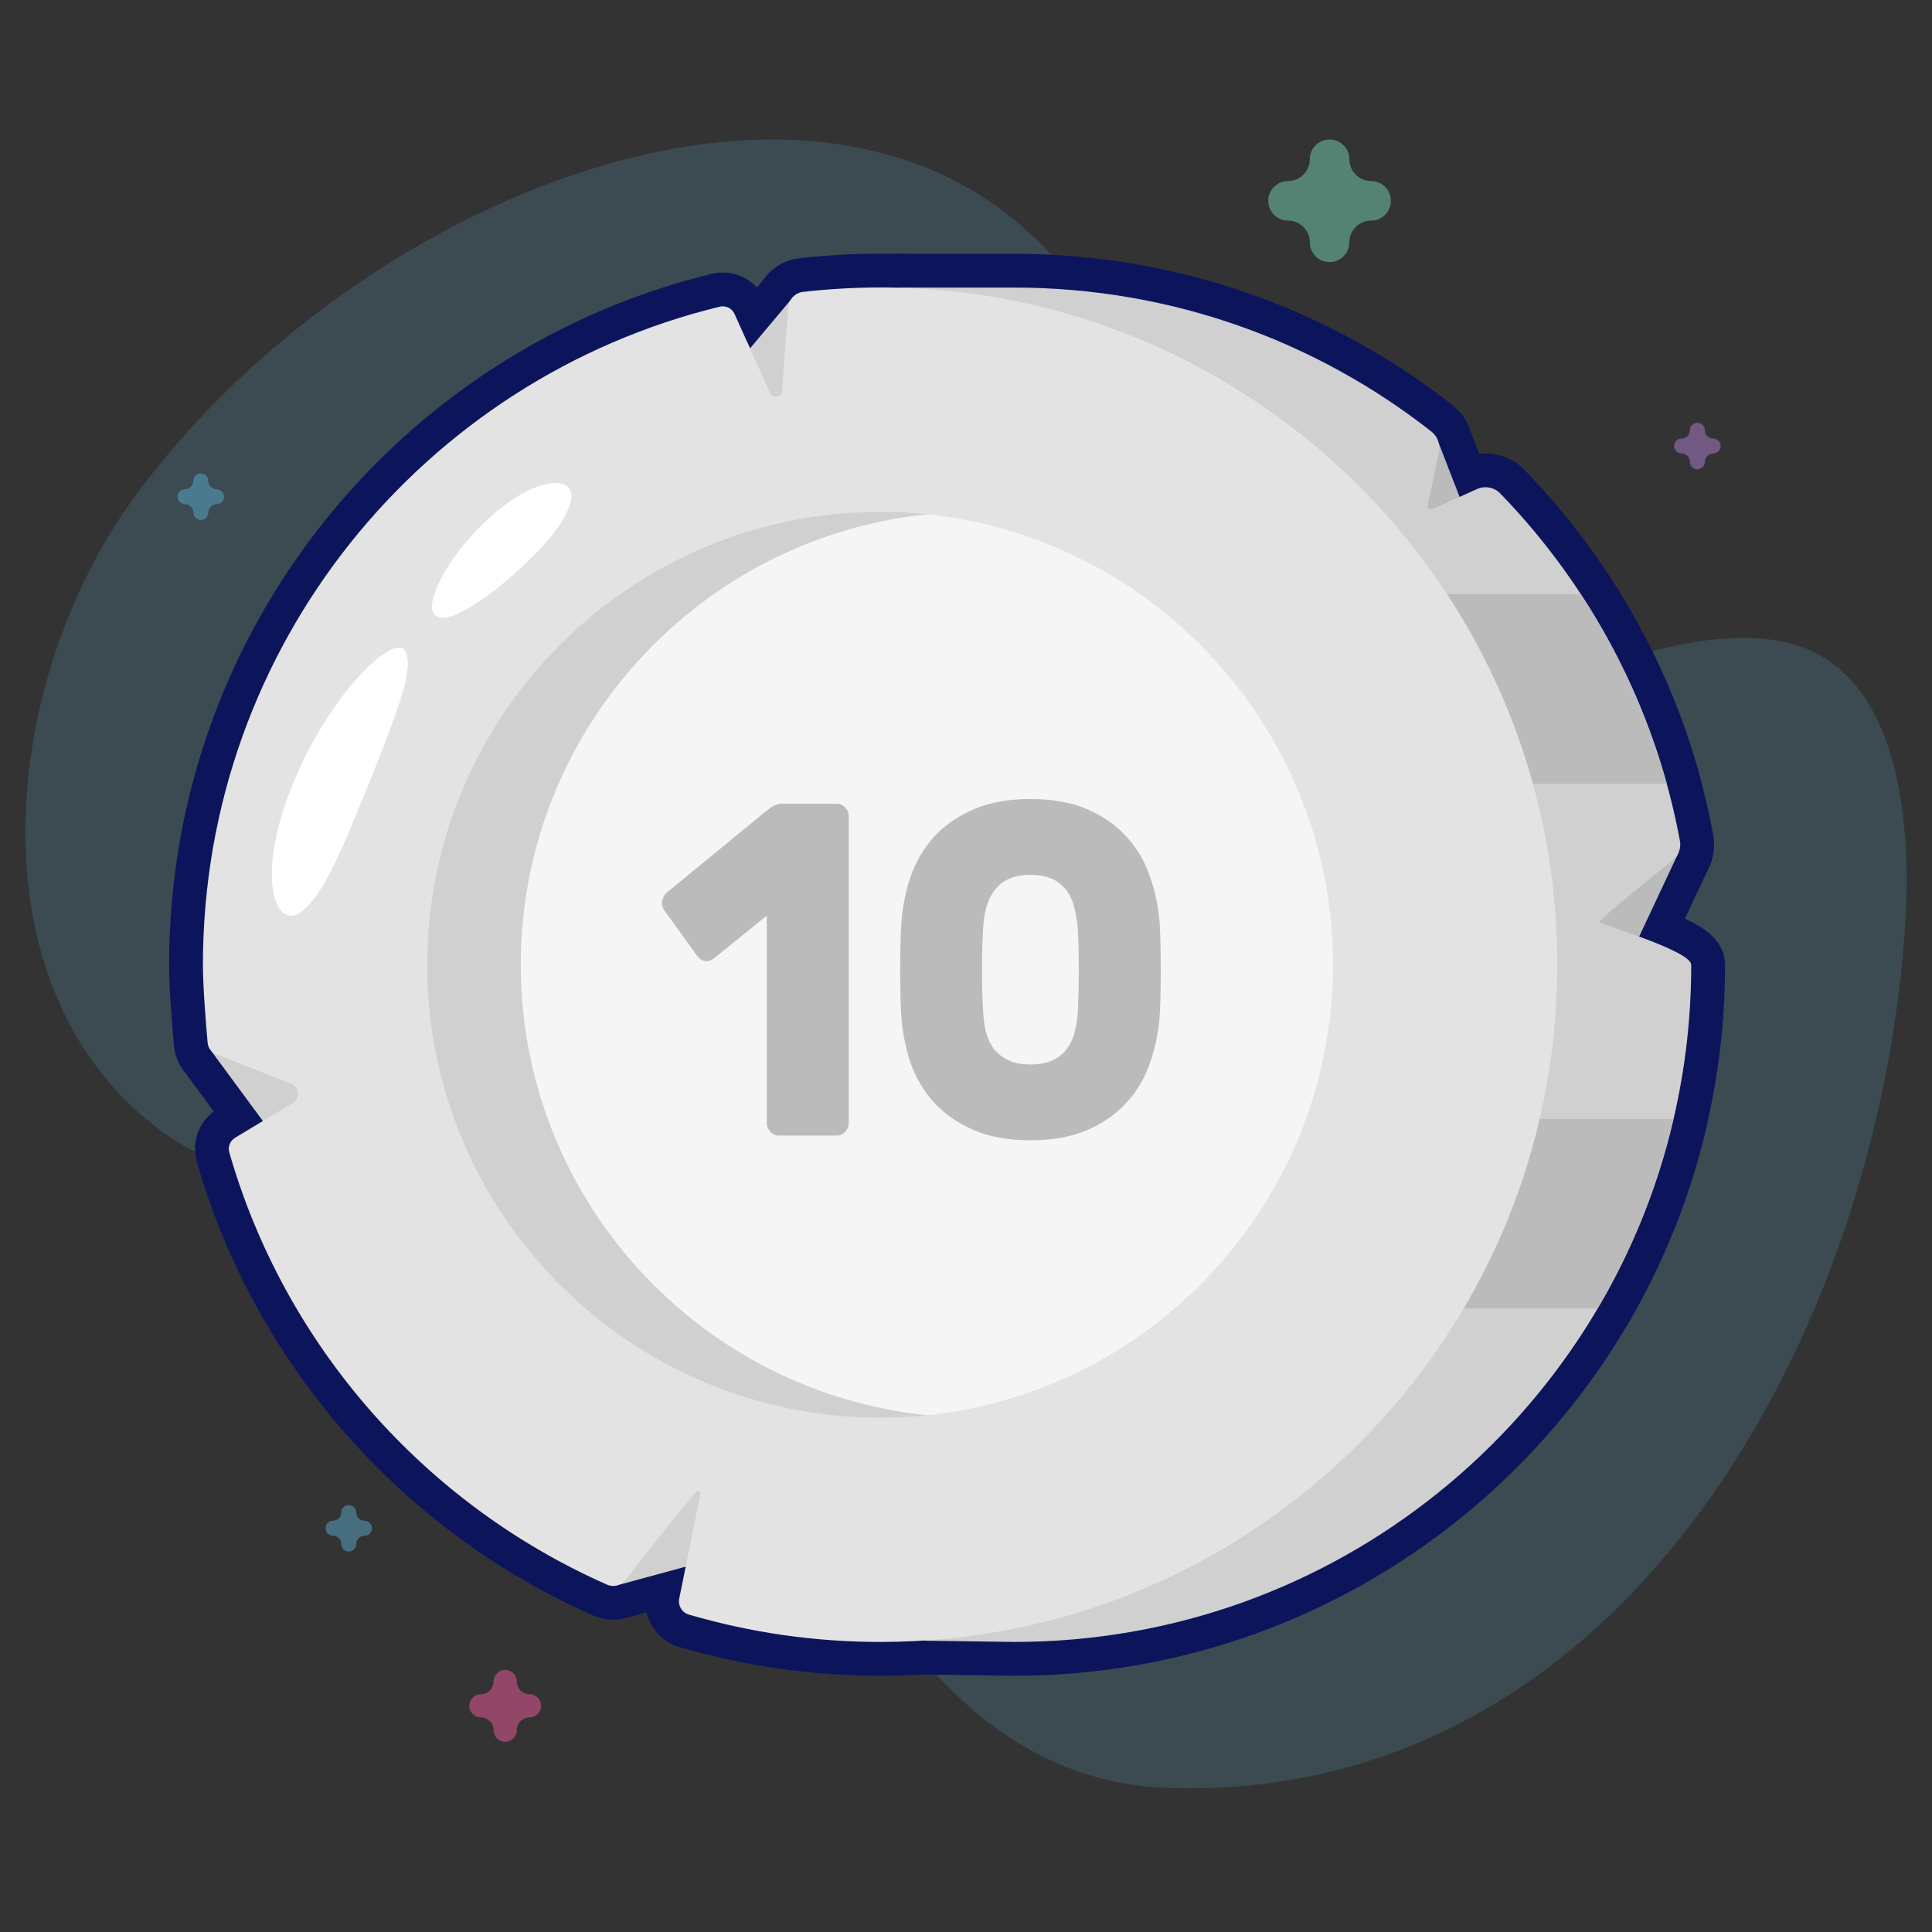 <svg width="457" height="457" viewBox="0 0 457 457" fill="none" xmlns="http://www.w3.org/2000/svg">
<rect x="0" y="0" width="457" height="457" fill="#333333" stroke="none"/>
<path d="M31.68 117.743C86.657 42.24 209.248 -4.99 258.491 73.264C273.545 97.187 253.049 132.249 269.485 155.147C309.136 210.387 371.97 144.101 420.054 151.47C448.853 155.883 452.233 192.905 450.693 218.036C444.775 314.685 384.372 426.789 275.924 422.902C243.525 421.74 220.913 400.137 204.758 373.645C185.689 342.375 164.211 307.264 130.451 290.505C101.666 276.217 63.375 286.556 37.724 267.236C-7.355 233.283 0.228 160.935 31.68 117.743Z" fill="#5BAACB" fill-opacity="0.2"/>
<path opacity="0.5" d="M117.039 350C117.716 350 118.393 349.794 118.968 349.382L121.501 347.569L124.033 349.382C125.183 350.205 126.74 350.206 127.89 349.382C129.04 348.559 129.522 347.099 129.082 345.767L128.115 342.833L130.647 341.019C131.797 340.196 132.279 338.736 131.839 337.404C131.399 336.071 130.14 335.169 128.719 335.169H125.588L124.62 332.235C124.181 330.902 122.921 330 121.5 330C120.078 330 118.818 330.902 118.379 332.235L117.412 335.169H114.281C112.86 335.169 111.6 336.071 111.161 337.404C110.722 338.736 111.203 340.196 112.352 341.019L114.885 342.833L113.918 345.767C113.479 347.099 113.96 348.559 115.109 349.382C115.686 349.794 116.363 350 117.039 350Z" fill="#78D5B5"/>
<path opacity="0.5" d="M119.5 412C121.014 412 122.242 410.772 122.242 409.258C122.242 407.595 123.595 406.242 125.258 406.242C126.772 406.242 128 405.014 128 403.5C128 401.986 126.772 400.758 125.258 400.758C123.595 400.758 122.242 399.405 122.242 397.742C122.242 396.228 121.014 395 119.5 395C117.986 395 116.758 396.228 116.758 397.742C116.758 399.405 115.405 400.758 113.742 400.758C112.228 400.758 111 401.986 111 403.5C111 405.014 112.228 406.242 113.742 406.242C115.405 406.242 116.758 407.595 116.758 409.258C116.758 410.772 117.985 412 119.5 412Z" fill="#F35A9E"/>
<path opacity="0.5" d="M314.5 62C317.083 62 319.177 59.906 319.177 57.323C319.177 54.485 321.485 52.177 324.323 52.177C326.905 52.177 329 50.083 329 47.5C329 44.917 326.905 42.823 324.323 42.823C321.485 42.823 319.177 40.515 319.177 37.677C319.177 35.094 317.083 33 314.5 33C311.917 33 309.823 35.094 309.823 37.677C309.823 40.515 307.515 42.823 304.677 42.823C302.095 42.823 300 44.917 300 47.5C300 50.083 302.095 52.177 304.677 52.177C307.515 52.177 309.823 54.485 309.823 57.323C309.823 59.906 311.916 62 314.5 62Z" fill="#78D5B5"/>
<path opacity="0.5" d="M82.5 367C83.48 367 84.274 366.206 84.274 365.226C84.274 364.15 85.15 363.274 86.226 363.274C87.206 363.274 88 362.48 88 361.5C88 360.52 87.206 359.726 86.226 359.726C85.15 359.726 84.274 358.85 84.274 357.774C84.274 356.794 83.48 356 82.5 356C81.52 356 80.726 356.794 80.726 357.774C80.726 358.85 79.85 359.726 78.774 359.726C77.794 359.726 77 360.52 77 361.5C77 362.48 77.794 363.274 78.774 363.274C79.85 363.274 80.726 364.15 80.726 365.226C80.726 366.206 81.52 367 82.5 367Z" fill="#5BAACB"/>
<path opacity="0.5" d="M401.5 111C402.48 111 403.274 110.206 403.274 109.226C403.274 108.15 404.15 107.274 405.226 107.274C406.206 107.274 407 106.48 407 105.5C407 104.52 406.206 103.726 405.226 103.726C404.15 103.726 403.274 102.85 403.274 101.774C403.274 100.794 402.48 100 401.5 100C400.52 100 399.726 100.794 399.726 101.774C399.726 102.85 398.85 103.726 397.774 103.726C396.794 103.726 396 104.52 396 105.5C396 106.48 396.794 107.274 397.774 107.274C398.85 107.274 399.726 108.15 399.726 109.226C399.726 110.206 400.52 111 401.5 111Z" fill="#AF81D5"/>
<path opacity="0.5" d="M47.5 123C48.48 123 49.274 122.206 49.274 121.226C49.274 120.15 50.15 119.274 51.226 119.274C52.206 119.274 53 118.48 53 117.5C53 116.52 52.206 115.726 51.226 115.726C50.15 115.726 49.274 114.85 49.274 113.774C49.274 112.794 48.48 112 47.5 112C46.52 112 45.726 112.794 45.726 113.774C45.726 114.85 44.85 115.726 43.774 115.726C42.794 115.726 42 116.52 42 117.5C42 118.48 42.794 119.274 43.774 119.274C44.85 119.274 45.726 120.15 45.726 121.226C45.726 122.206 46.52 123 47.5 123Z" fill="#5BAACB"/>
<path d="M146.616 374.819L166.838 369.321L168.821 349.422L153.666 351.83L146.616 374.819Z" fill="#0C155C" stroke="#0C155C" stroke-width="16" stroke-linejoin="round"/>
<path d="M49.827 248.412L64.723 268.622L88.234 259.204L62.917 247.112L49.827 248.412Z" fill="#0C155C" stroke="#0C155C" stroke-width="16" stroke-linejoin="round"/>
<path d="M186.974 71.022L175.406 84.805C175.406 84.805 179.921 97.021 179.921 97.233C179.921 97.445 189.056 98.455 189.056 98.455L186.974 71.022Z" fill="#0C155C" stroke="#0C155C" stroke-width="16" stroke-linejoin="round"/>
<path d="M340.333 104.849L346.53 120.815L336.385 124.904C336.385 124.904 332.19 116.088 332.243 115.663C332.296 115.238 340.333 104.849 340.333 104.849Z" fill="#0C155C" stroke="#0C155C" stroke-width="16" stroke-linejoin="round"/>
<path d="M397.056 201.673L386.044 225.125L372.554 217.689L394.436 200.641L397.056 201.673Z" fill="#0C155C" stroke="#0C155C" stroke-width="16" stroke-linejoin="round"/>
<path d="M400.044 228.224C400.044 240.733 398.616 252.97 395.863 264.662C379.498 335.385 315.931 388.39 239.879 388.39C239.573 388.39 218.125 388.084 218.125 388.084C218.193 388.084 218.226 388.084 218.294 388.05L222.849 387.472C201.197 385.194 180.836 378.566 162.617 368.539L166.153 351.034C166.153 351.034 161.088 357.016 155.343 364.256C109.931 335.975 79.713 285.601 79.713 228.224C79.713 162.146 119.686 105.449 176.757 80.941L184.541 98.243L186.105 77.27C197.288 73.293 209.015 70.506 221.15 69.112C220.04 68.974 211.304 67.887 212.414 68.025H239.879C277.14 68.025 311.415 80.737 338.618 102.105C340.068 103.245 340.73 105.129 340.353 106.934L337.738 119.461C337.597 120.136 338.282 120.686 338.911 120.402L349.347 115.691C351.214 114.847 353.432 115.239 354.86 116.71C376.064 138.56 391.458 166.928 397.379 198.919C397.696 200.632 397.034 202.38 395.677 203.471C388.411 209.314 378.29 217.541 378.29 218.095C378.29 218.571 400.044 224.859 400.044 228.224Z" fill="#0C155C" stroke="#0C155C" stroke-width="16" stroke-linejoin="round"/>
<path d="M394.266 185.396H321.593V140.562H373.939C382.879 154.192 389.813 169.284 394.266 185.396Z" fill="#0C155C" stroke="#0C155C" stroke-width="16" stroke-linejoin="round"/>
<path d="M395.863 264.662C392.158 280.672 386.04 295.73 377.916 309.496H309.628V264.662H395.863Z" fill="#0C155C" stroke="#0C155C" stroke-width="16" stroke-linejoin="round"/>
<path d="M230.298 335.329C171.221 335.329 123.184 287.277 123.184 228.215C123.184 169.152 171.221 121.101 230.298 121.101C289.346 121.101 337.397 169.152 337.397 228.215C337.397 287.277 289.346 335.329 230.298 335.329Z" fill="#0C155C" stroke="#0C155C" stroke-width="16" stroke-linejoin="round"/>
<path d="M189.949 69.046C188.048 69.262 186.581 70.83 186.44 72.738C185.753 82.023 185.124 90.408 184.972 92.473C184.858 93.992 182.793 94.356 182.168 92.967C173.073 72.751 174.797 76.597 173.742 74.251C173.146 72.928 171.681 72.198 170.271 72.54C100.119 89.575 48 152.821 48 228.224C48 233.49 48.752 242.615 49.108 246.643C49.218 247.882 50.017 248.938 51.174 249.393L68.897 256.364C70.847 257.131 71.072 259.801 69.278 260.884L55.591 269.143C54.422 269.848 53.855 271.261 54.232 272.572C67.4 318.443 100.532 355.844 143.606 374.843C145.193 375.543 147.05 375.024 148.087 373.633C152.796 367.315 159.513 358.983 164.607 352.876C165.017 352.385 165.8 352.781 165.673 353.408C160.464 379.2 161.352 374.714 160.664 378.124C160.327 379.777 161.301 381.437 162.92 381.911C177.281 386.118 192.486 388.389 208.199 388.389C296.601 388.389 368.365 316.688 368.365 228.224C368.365 132.311 284.81 58.257 189.949 69.046ZM208.199 335.33C149.123 335.33 101.059 287.266 101.059 228.224C101.059 169.148 149.123 121.084 208.199 121.084C267.242 121.084 315.305 169.148 315.305 228.224C315.305 287.266 267.242 335.33 208.199 335.33Z" fill="#0C155C" stroke="#0C155C" stroke-width="16" stroke-linejoin="round"/>
<path d="M118.768 138.21C125.957 132.193 133.383 124.803 134.964 118.839C136.601 112.901 128.585 111.883 117.607 120.895C106.638 129.92 100.466 142.195 102.571 145.081C104.655 148.113 111.541 144.05 118.768 138.21Z" fill="#0C155C" stroke="#0C155C" stroke-width="16" stroke-linejoin="round"/>
<path d="M69.059 185.946C60.097 208.268 65.485 220.678 71.576 215.444C77.683 210.437 82.51 196.585 88.027 183.473C93.138 170.3 98.49 157.512 95.701 153.852C93.232 149.976 78.137 163.523 69.059 185.946Z" fill="#0C155C" stroke="#0C155C" stroke-width="16" stroke-linejoin="round"/>
<path d="M208.105 249.98C208.587 250.724 209.103 251.509 209.654 252.335C210.274 253.162 210.997 253.946 211.823 254.69C212.649 255.351 213.647 255.93 214.818 256.425C215.988 256.921 217.365 257.169 218.948 257.169C220.394 257.169 221.771 256.962 223.079 256.549C224.387 256.054 225.558 255.351 226.59 254.442C227.623 253.533 228.415 252.418 228.966 251.096C229.585 249.774 229.895 248.204 229.895 246.386C229.895 243.577 228.966 241.304 227.107 239.569C225.317 237.751 222.838 236.842 219.671 236.842C218.707 236.842 217.778 237.008 216.883 237.338C216.057 237.669 215.265 238.04 214.508 238.454C213.819 238.784 213.165 239.115 212.546 239.445C211.926 239.776 211.41 239.941 210.997 239.941H194.886C194.06 239.941 193.372 239.61 192.821 238.949C192.27 238.288 192.029 237.503 192.098 236.594L195.196 192.346C195.265 191.438 195.54 190.653 196.022 189.992C196.573 189.331 197.227 189 197.985 189H242.184C242.941 189 243.596 189.331 244.146 189.992C244.697 190.653 244.972 191.438 244.972 192.346V205.485C244.972 206.393 244.697 207.178 244.146 207.839C243.596 208.5 242.941 208.831 242.184 208.831H212.133L211.41 219.862C212.649 219.036 214.06 218.375 215.644 217.879C217.296 217.3 219.086 217.011 221.014 217.011C225.007 217.011 228.69 217.672 232.064 218.994C235.506 220.316 238.466 222.217 240.945 224.696C243.492 227.175 245.454 230.232 246.831 233.868C248.277 237.503 249 241.676 249 246.386C249 251.344 248.208 255.723 246.625 259.524C245.11 263.325 242.976 266.547 240.222 269.192C237.537 271.753 234.37 273.695 230.721 275.017C227.072 276.339 223.148 277 218.948 277C214.267 277 210.067 276.298 206.349 274.893C202.701 273.406 199.602 271.464 197.055 269.068C194.508 266.589 192.546 263.779 191.169 260.639C189.792 257.417 189.069 254.112 189 250.724C189 249.98 189.207 249.361 189.62 248.865C190.102 248.286 190.652 247.997 191.272 247.997H204.387C205.489 247.997 206.315 248.245 206.866 248.741C207.485 249.237 207.898 249.65 208.105 249.98Z" fill="#0C155C" stroke="#0C155C" stroke-width="16" stroke-linejoin="round"/>
<path d="M146.616 374.819L166.838 369.321L168.821 349.422L153.666 351.83L146.616 374.819Z" fill="#D0D0D0"/>
<path d="M49.827 248.412L64.723 268.622L88.234 259.204L62.917 247.112L49.827 248.412Z" fill="#D0D0D0"/>
<path d="M186.974 71.022L175.406 84.805C175.406 84.805 179.921 97.021 179.921 97.233C179.921 97.445 189.056 98.455 189.056 98.455L186.974 71.022Z" fill="#D0D0D0"/>
<path d="M340.333 104.849L346.53 120.815L336.385 124.904C336.385 124.904 332.19 116.088 332.243 115.663C332.296 115.238 340.333 104.849 340.333 104.849Z" fill="#BBBBBB"/>
<path d="M397.056 201.673L386.044 225.125L372.554 217.689L394.436 200.641L397.056 201.673Z" fill="#BBBBBB"/>
<path d="M400.044 228.224C400.044 240.733 398.617 252.97 395.863 264.662C379.499 335.385 315.931 388.39 239.879 388.39C239.573 388.39 218.125 388.084 218.125 388.084C218.193 388.084 218.226 388.084 218.294 388.05L222.849 387.472C201.197 385.194 180.836 378.566 162.618 368.539L166.153 351.034C166.153 351.034 161.088 357.016 155.343 364.256C109.932 335.975 79.713 285.601 79.713 228.224C79.713 162.146 119.687 105.449 176.757 80.941L184.542 98.243L186.105 77.27C197.288 73.293 209.015 70.506 221.15 69.112C220.04 68.974 211.304 67.887 212.414 68.025H239.879C277.14 68.025 311.415 80.737 338.618 102.105C340.068 103.245 340.73 105.129 340.353 106.934L337.738 119.461C337.597 120.136 338.282 120.686 338.911 120.402L349.347 115.691C351.214 114.847 353.433 115.239 354.86 116.71C376.064 138.56 391.458 166.928 397.379 198.919C397.696 200.632 397.034 202.38 395.677 203.471C388.411 209.314 378.29 217.541 378.29 218.095C378.29 218.571 400.044 224.859 400.044 228.224Z" fill="#D0D0D0"/>
<path d="M394.266 185.396H321.593V140.562H373.939C382.879 154.192 389.813 169.284 394.266 185.396Z" fill="#BBBBBB"/>
<path d="M395.863 264.662C392.158 280.672 386.04 295.73 377.916 309.496H309.628V264.662H395.863Z" fill="#BBBBBB"/>
<path d="M230.298 335.329C171.221 335.329 123.184 287.277 123.184 228.215C123.184 169.152 171.221 121.101 230.298 121.101C289.346 121.101 337.398 169.152 337.398 228.215C337.398 287.277 289.346 335.329 230.298 335.329Z" fill="#F5F5F5"/>
<path d="M189.949 69.046C188.048 69.262 186.581 70.83 186.44 72.738C185.753 82.023 185.124 90.408 184.972 92.473C184.858 93.992 182.793 94.356 182.168 92.967C173.073 72.751 174.797 76.597 173.742 74.251C173.146 72.928 171.681 72.198 170.271 72.54C100.119 89.575 48 152.821 48 228.224C48 233.49 48.752 242.615 49.108 246.643C49.218 247.882 50.017 248.938 51.174 249.393L68.897 256.364C70.847 257.131 71.072 259.801 69.278 260.884L55.591 269.143C54.422 269.848 53.855 271.261 54.232 272.572C67.4 318.443 100.532 355.844 143.606 374.843C145.193 375.543 147.05 375.024 148.087 373.633C152.796 367.315 159.513 358.983 164.607 352.876C165.017 352.385 165.8 352.781 165.673 353.408C160.464 379.2 161.352 374.714 160.664 378.124C160.327 379.777 161.301 381.437 162.92 381.911C177.281 386.118 192.486 388.389 208.199 388.389C296.601 388.389 368.365 316.688 368.365 228.224C368.365 132.311 284.81 58.257 189.949 69.046ZM208.199 335.33C149.123 335.33 101.059 287.266 101.059 228.224C101.059 169.148 149.123 121.084 208.199 121.084C267.242 121.084 315.305 169.148 315.305 228.224C315.305 287.266 267.242 335.33 208.199 335.33Z" fill="#E4E3E3"/>
<path d="M118.768 138.21C125.957 132.193 133.383 124.803 134.964 118.839C136.601 112.901 128.585 111.883 117.607 120.895C106.638 129.92 100.466 142.195 102.571 145.081C104.654 148.113 111.541 144.05 118.768 138.21Z" fill="white"/>
<path d="M69.059 185.946C60.097 208.268 65.484 220.678 71.575 215.444C77.683 210.437 82.509 196.585 88.027 183.473C93.138 170.3 98.49 157.512 95.701 153.852C93.232 149.976 78.137 163.523 69.059 185.946Z" fill="white"/>
<path d="M243.754 189C248.997 189 253.505 189.822 257.28 191.467C261.055 193.111 264.166 195.316 266.612 198.082C269.129 200.848 270.981 204.1 272.169 207.837C273.428 211.5 274.162 215.35 274.371 219.386C274.511 222.601 274.581 225.964 274.581 229.478C274.581 232.991 274.511 236.28 274.371 239.345C274.162 243.381 273.428 247.268 272.169 251.006C270.981 254.669 269.129 257.883 266.612 260.649C264.166 263.415 261.055 265.62 257.28 267.264C253.505 268.909 248.997 269.731 243.754 269.731C238.511 269.731 234.003 268.909 230.228 267.264C226.453 265.62 223.307 263.415 220.791 260.649C218.344 257.883 216.492 254.669 215.234 251.006C214.045 247.268 213.346 243.381 213.137 239.345C212.997 236.28 212.927 232.991 212.927 229.478C212.927 225.964 212.997 222.601 213.137 219.386C213.346 215.35 214.045 211.5 215.234 207.837C216.492 204.1 218.344 200.848 220.791 198.082C223.307 195.316 226.453 193.111 230.228 191.467C234.003 189.822 238.511 189 243.754 189ZM254.973 238.784C255.253 232.43 255.253 226.151 254.973 219.947C254.834 218.078 254.554 216.359 254.135 214.789C253.785 213.219 253.191 211.874 252.352 210.753C251.513 209.557 250.395 208.622 248.997 207.949C247.599 207.277 245.851 206.94 243.754 206.94C241.657 206.94 239.909 207.277 238.511 207.949C237.113 208.622 235.995 209.557 235.156 210.753C234.317 211.874 233.688 213.219 233.269 214.789C232.849 216.359 232.604 218.078 232.535 219.947C232.185 226.151 232.185 232.43 232.535 238.784C232.604 240.653 232.814 242.372 233.164 243.942C233.583 245.512 234.212 246.895 235.051 248.091C235.96 249.212 237.113 250.109 238.511 250.782C239.909 251.455 241.657 251.791 243.754 251.791C245.851 251.791 247.599 251.455 248.997 250.782C250.395 250.109 251.513 249.212 252.352 248.091C253.261 246.895 253.89 245.512 254.239 243.942C254.659 242.372 254.903 240.653 254.973 238.784Z" fill="#BBBBBB"/>
<path d="M157.152 215.35C156.663 214.677 156.488 213.929 156.628 213.107C156.767 212.285 157.152 211.612 157.781 211.089L180.325 192.588C180.884 192.139 181.548 191.616 182.317 191.018C183.156 190.42 184.099 190.121 185.148 190.121H197.94C198.709 190.121 199.373 190.42 199.932 191.018C200.492 191.616 200.771 192.326 200.771 193.149V265.582C200.771 266.405 200.492 267.115 199.932 267.713C199.373 268.311 198.709 268.61 197.94 268.61H184.204C183.435 268.61 182.771 268.311 182.212 267.713C181.653 267.115 181.373 266.405 181.373 265.582V216.583L168.896 226.674C168.266 227.198 167.567 227.422 166.799 227.347C166.03 227.198 165.4 226.787 164.911 226.114L157.152 215.35Z" fill="#BBBBBB"/>
</svg>

